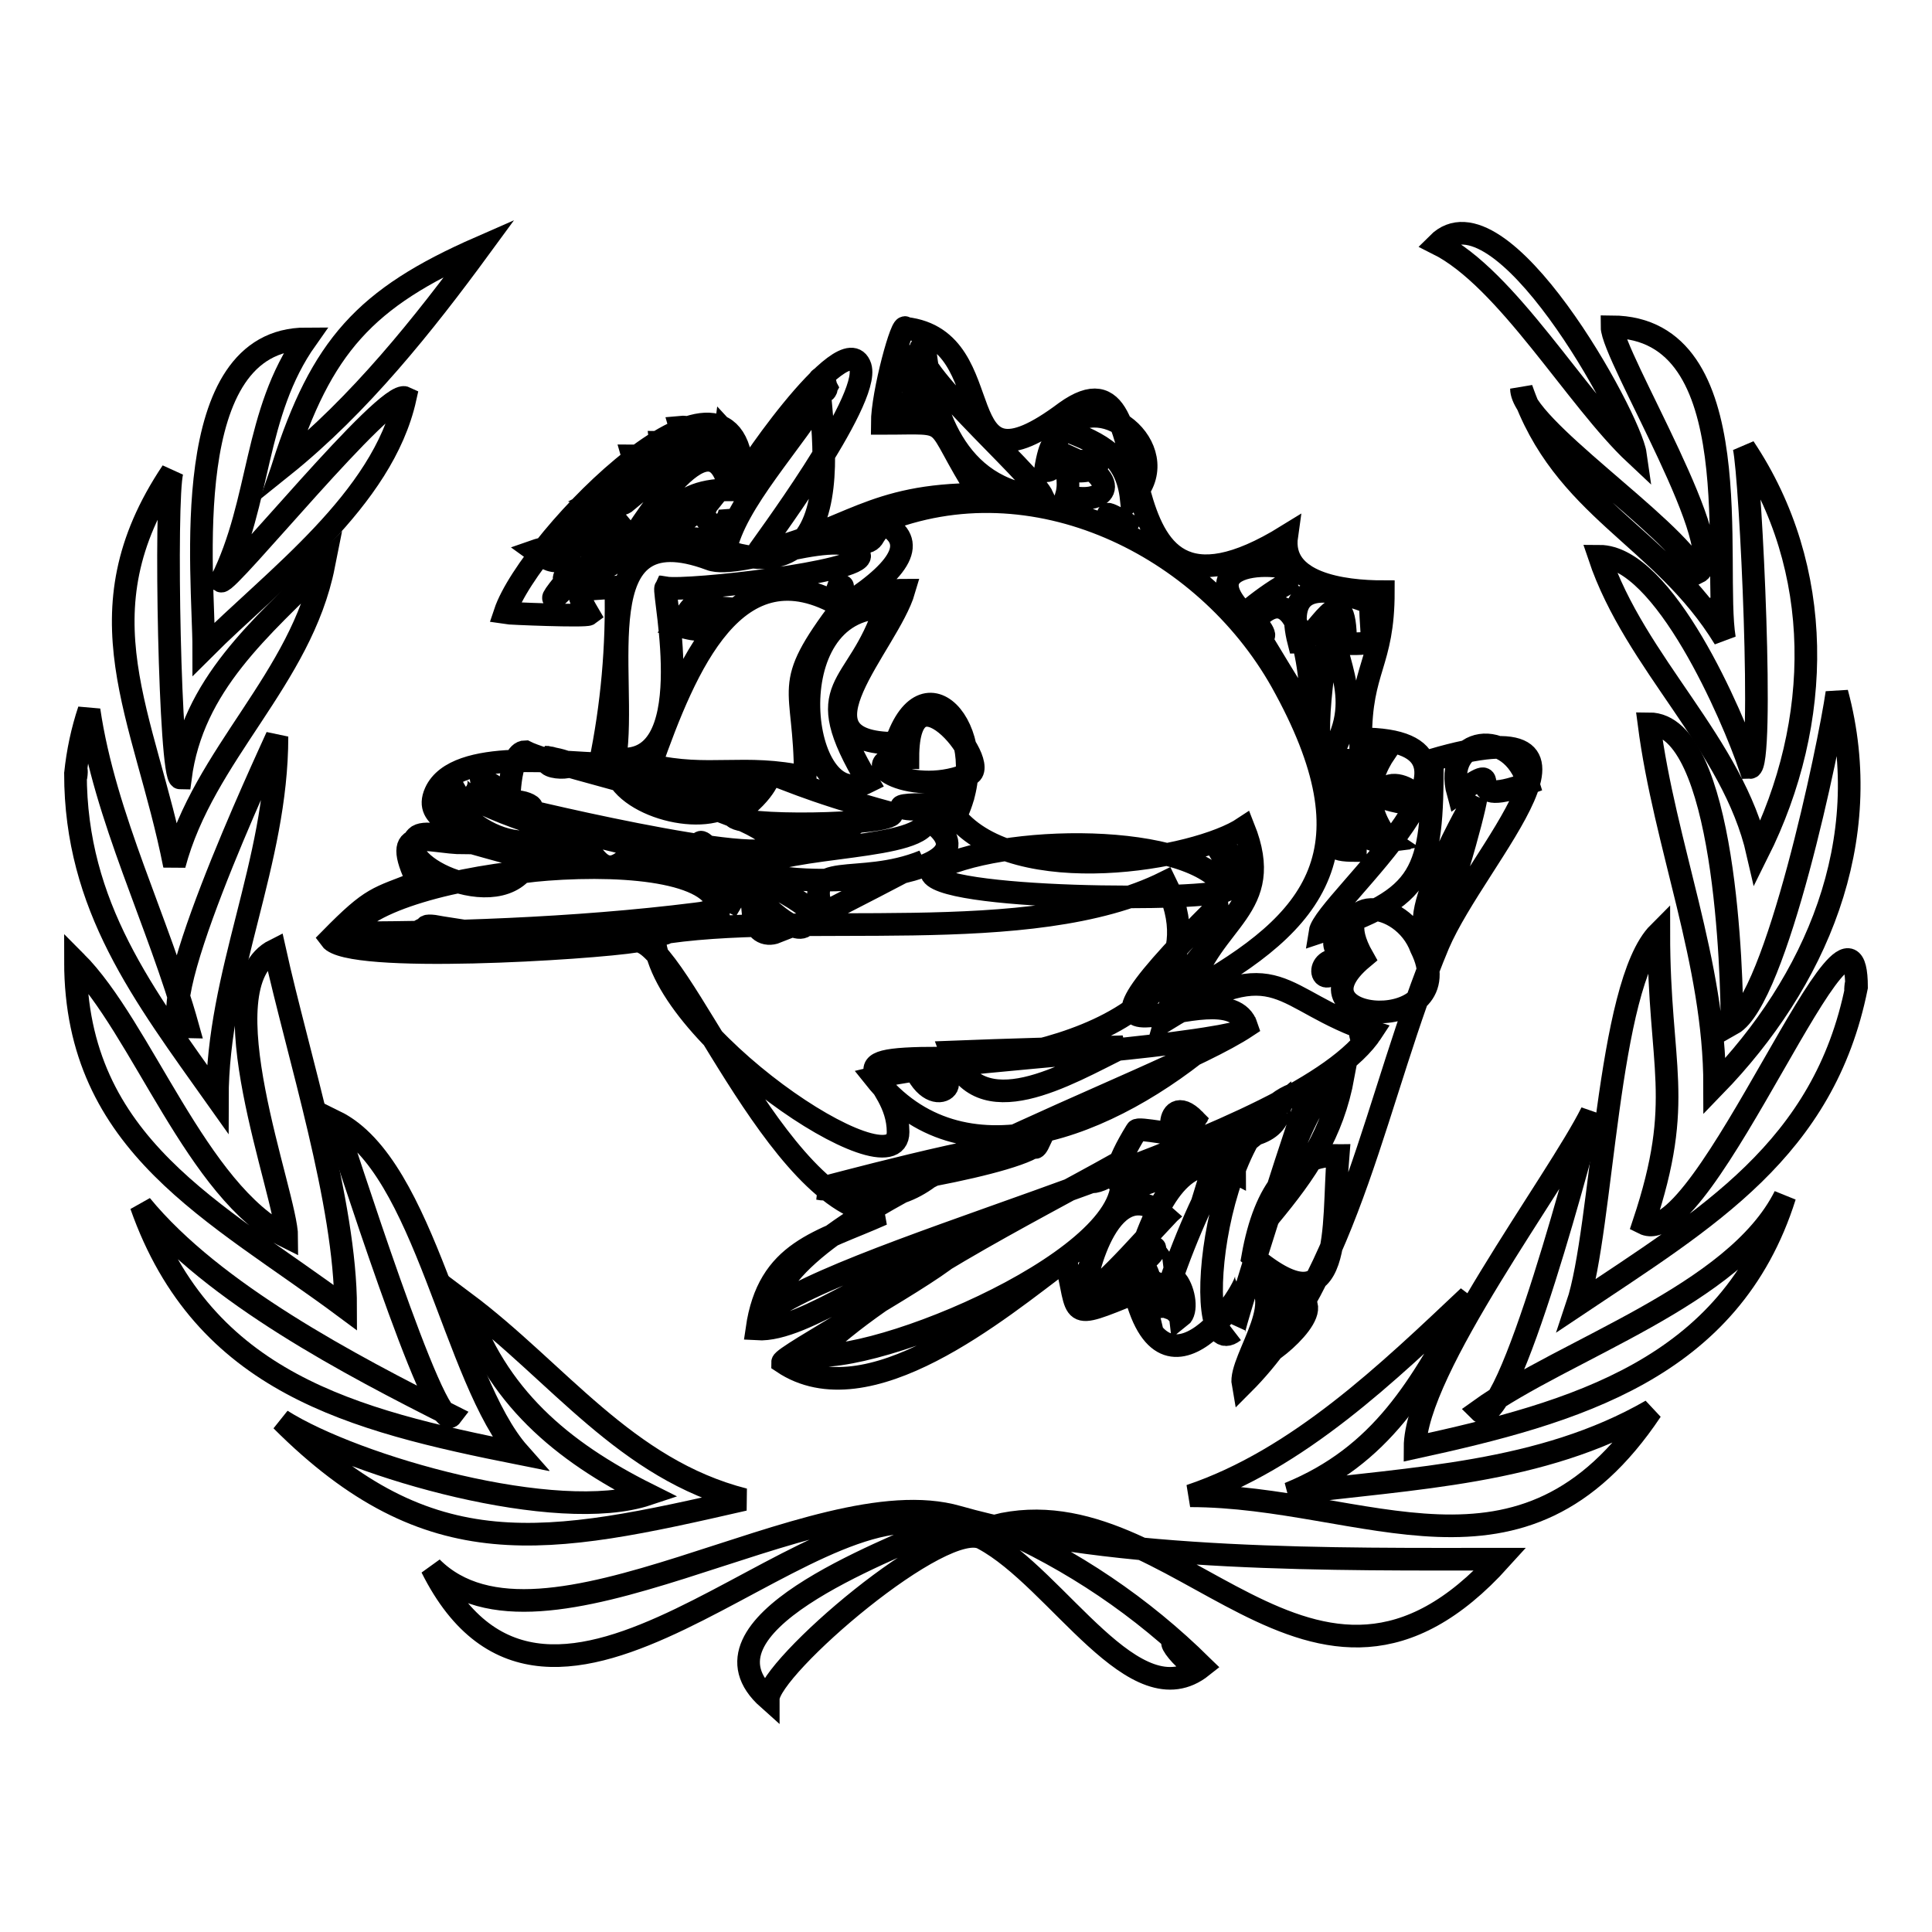 <?xml version="1.0" encoding="utf-8"?>
<!-- Svg Vector Icons : http://www.onlinewebfonts.com/icon -->
<!DOCTYPE svg PUBLIC "-//W3C//DTD SVG 1.1//EN" "http://www.w3.org/Graphics/SVG/1.1/DTD/svg11.dtd">
<svg version="1.1" xmlns="http://www.w3.org/2000/svg" xmlns:xlink="http://www.w3.org/1999/xlink" x="0px" y="0px" viewBox="0 0 256 256" enable-background="new 0 0 256 256" xml:space="preserve">
<g><g><path stroke-width="3" fill-opacity="0" stroke="#000000"  d="M246,130.8c-4.3,21.5-19.8,30.6-37,42.1c3.4-10.1,3.9-42.4,10.8-49.3c0,17.9,3.5,22-2,38.5C225.8,166.1,246,113,246,130.8C245.7,132.5,246,129.1,246,130.8z"/><path stroke-width="3" fill-opacity="0" stroke="#000000"  d="M10,127.4c8.8,8.8,16.1,30.6,28,36.5c0-5.5-11-33.3-1.6-38c3.1,14,9.4,33.5,9.4,47.4C28.6,160.5,10,151.8,10,127.4C10.2,127.6,10,129.1,10,127.4z"/><path stroke-width="3" fill-opacity="0" stroke="#000000"  d="M10,102.5c0.3-2.9,0.9-5.7,1.8-8.4c2.1,14.3,9.2,28,13.1,42c-6.2,0,10.7-36,11.8-38.5c0,16.8-7.9,31.3-7.9,48C19,131.8,10,120.1,10,102.5C10.3,100.9,10,104.3,10,102.5z"/><path stroke-width="3" fill-opacity="0" stroke="#000000"  d="M129.8,65.5c-6.7-10.5-3-9.4-12.9-9.4c0-4,2.7-13.8,3.1-12.6c13.3,1.5,4.8,23.4,21.2,11.1C155.7,44.2,143,88,170.5,71c-0.9,6.3,7.4,7.4,12.8,7.4c0,9.6-3,10.1-3,19.5c21.9,0-4.8,21.7-5.4,25.6c13.9-4.6,14.9-7.7,14.9-22.8c26.1-7.6,5.9,12.5,0.8,24.4c-8.3,19.8-11.6,44-25.9,58.3c-0.6-3.3,7.1-12.3,0.3-14.4c1.6,0-10.3,19.3-14.6,2.3c-9.2,3.7-7.3,3.2-9.2-4.4c-8.8,6.6-26.2,21.2-37.5,13.6c0-0.8,18-10.6,22.3-14.2c-8.3,0.8-19.2,10.2-25.7,9.8c1.5-10.4,8.3-11.5,16.6-15.2c-14-0.9-26.9-36.2-32.5-36.2c-6.2,1-38.2,3-40.6-0.3c5.6-5.7,6.1-5.3,11.6-7.5c-3.9-7.9,1.2-5.2,6.1-5.2c0-2.7-5.5-2.9-3.8-6.7c2.7-6,17.4-3.8,21.8-3.8c1.6-7.7,2.3-15.6,2.1-23.4c-4.8,0.5-5.9-0.3-3.6,3.6c-0.4,0.3-10.5-0.1-11.1-0.2c3.3-9.9,31.5-38.5,31.5-17.5C97,65,112,42.6,114,48.6c1.4,4.5-13.5,24.3-13.6,24.6C112.5,70.4,115.3,65.5,129.8,65.5C127.8,62.4,129.3,65.5,129.8,65.5z M118.7,98.5c4-12,13.1-0.9,7.9,9.7c8.1,9.8,31.9,5.7,38.2,1.5c4.3,10.8-4.3,12-7.2,21.8c16.9-9.4,24.7-18.8,12.2-41.2c-10.2-18.1-32.9-29.3-53.1-21.1c4.8,2.2,3.3,5.8-4.4,10.8c2.6-0.8,4.8-1.8,7.5-1.8C117.7,85.4,104.2,98.5,118.7,98.5C118.8,98.1,117.2,98.5,118.7,98.5z M86.7,123.8c0,12.9,32.3,34.6,32.3,26.2c0-7.6-9.9-9.8,5.7-9.8c1.3,2.1,40-2.6,29.7-23.3C136.5,125.8,105.7,120.5,86.7,123.8C86.7,124.1,90.5,123.2,86.7,123.8z M181.8,136.7c-12.6-4.2-12.1-10.9-27.4-1.5c2.6-9.3,7.7-8.5,6.9-15.1c-26,26,1.1,7.4,3.9,15.9c-11.6,7.7-60.8,23.8-62.9,37.4C116.5,164,172.6,150.9,181.8,136.7C179.3,135.9,180.3,139,181.8,136.7z M111.6,80.4c-14.1-8.4-20.8,8-25.4,21c7.6,1.8,12.5-0.2,20.5,1.6C106.7,90.3,103.3,91.4,111.6,80.4C110,79.4,111.1,81,111.6,80.4z M88.2,77.9c3,0.5,26.2-2.1,25.7-4.3c-1.1-4.5-16,2-19.8,0.5c-16.9-6.3-10.9,15.4-12.6,26.4C93.1,102.2,87.8,78.7,88.2,77.9C90.3,78.2,88,78.2,88.2,77.9z M148,154.2c-11.6,6.5-30.7,15.9-40.2,25.4C118,180.4,153.9,164.9,148,154.2C140.1,158.6,149,155.9,148,154.2z M95.2,120.7c0-9.9-44.7-5.7-49,2.9C61.6,123.6,79.4,122.9,95.2,120.7C95.2,120.5,90.5,121.4,95.2,120.7z M161.1,137.4c-14.2,2.4-35.8,3.1-45.2,5.4C127.3,157.1,146.9,149.6,161.1,137.4C160.1,137.6,160,138.4,161.1,137.4z M123.4,115.5c0,3.8,37.3,4,39.2,2.4C158.3,110.2,132.3,110.5,123.4,115.5C123.4,115.6,124.9,114.6,123.4,115.5z M67.5,106.8c-2.1-0.4,35.2,8.7,35.2,5.1c-1.1-4.6-28.6-10-33.1-12.3C67.3,99.6,67.4,107.4,67.5,106.8C73.9,108.1,67.9,105,67.5,106.8z M173.7,144.6c-12.8,0-16.4,36.7-10.2,31.8C163.1,176.7,173.7,143.2,173.7,144.6C173.6,144.6,173.7,145,173.7,144.6z M180.6,126.9c-10.7,8.9,13.7,10.7,7.7-1.3C185.8,118.9,175.7,118.3,180.6,126.9C176.7,130.2,180,125.8,180.6,126.9z M177.3,153.1c-5.9-0.1-9.7,4.4-11.3,13.4C178.2,176.7,176.5,162.4,177.3,153.1C177.2,153.1,177.2,154.9,177.3,153.1z M120.3,100.4c-7.9,0,0,5.3,7.7,2.3C132.4,102.6,120.3,86.6,120.3,100.4C119.3,100.4,120.3,99.7,120.3,100.4z M117.3,80.5c-14.8,0-11.4,27.7-2.3,23.1C107,90.2,113.6,91.9,117.3,80.5C117.2,80.5,117,81.5,117.3,80.5z M169.6,146.4c0,8-18.5,2.5-19,3.4C139.1,168.4,169.5,146.5,169.6,146.4C169.6,146.3,169.1,146.8,169.6,146.4z M122.8,108.5c0,4.2-18.5,3.3-23.4,6.6C104.3,118.4,134.6,116.4,122.8,108.5C122.8,108.7,124.2,109.6,122.8,108.5z M148.8,138.7c-7.6,0.2-15.2,0.4-22.8,0.7C129.7,149.4,141.3,142.4,148.8,138.7C141.3,138.9,142.1,142,148.8,138.7z M137.7,151.3c-6.5,0-28.9,6.2-29.2,6.2C111.5,158.2,136.4,154,137.7,151.3C136.9,151.3,136.9,153,137.7,151.3z M109.5,51.3C105,58.8,97.4,66.5,96.1,73C117.1,80,105.4,43.3,109.5,51.3C109,52.2,109.6,51.7,109.5,51.3z M138.2,65.9c-1.2-3.1-19.7-18.8-15.7-20.2C123.3,53.9,126.4,65,138.2,65.9C137.8,65.1,136.2,65.8,138.2,65.9z M97.2,108.1c0,1.6,21,1.3,21-0.3C94.1,101.2,107.3,100.8,97.2,108.1C97.2,108.2,98.3,107.2,97.2,108.1z M150.8,167.1c2.5,1,1.9,9.3,3.3,9c-2.7,0.7,9.5-29.6,9.5-20.8C158.3,152.5,154.1,156.4,150.8,167.1C152.4,167.7,154.9,162.8,150.8,167.1z M70.3,113.5c-3.3,0-13.4-4.3-15.1-2.6C51.6,114.5,67.5,122,70.3,113.5C69.2,113.5,69.7,115.5,70.3,113.5z M140.9,56.9c5.1,1.9,8.4,3.6,9,9.2C156,60.1,146.5,51.4,140.9,56.9C142.3,57.4,142.4,55.4,140.9,56.9z M165.9,82.7c2.6,4.3,5.2,8.6,7.9,12.9C174,91.4,172.7,74.4,165.9,82.7C169,86.6,166.7,81.7,165.9,82.7z M154.4,161.2c-7.2-6.4-10.7,7.7-10.7,10.5C145.7,171.2,154.1,161.5,154.4,161.2C153.1,160,152.3,163.1,154.4,161.2z M168.2,161.2c4.9-5.9,8.4-11,9.8-18.7C173,143.5,168.2,162,168.2,161.2z M176.5,81.9c-0.5,2.5-2.9,15.6-1.1,19.5C181.6,93,176.5,88,176.5,81.9z M74.2,109.9c1.6,1-16.8-4.6-13.3-6.9C56.2,105.3,67.3,115.5,74.2,109.9z M182.9,105.6C193.1,108.9,184.1,100.8,182.9,105.6C182.9,105.6,183.2,104.3,182.9,105.6z M195.5,105.6c0,0-10.5,18.2-5.4,18.2C192.9,117.1,196.2,104.3,195.5,105.6C195.4,105.6,195.4,105.9,195.5,105.6z M193.2,105.1c7.5-5.3-1,2.5,9.3-1.3C200.2,96.1,191.1,97.6,193.2,105.1C194.4,104.3,192.9,104,193.2,105.1z M178.3,85.3c4.6,0,3.3,0.1,3.3-5.4c-8.1-3.2-11.2-1.4-9.5,5.2C174.3,85.1,178.3,75.2,178.3,85.3C179.3,85.3,178.3,84.1,178.3,85.3z M93.4,113.3c-4.1-8.3,13.8,16.8,13.8,7.5C107.2,119.3,94.5,113.5,93.4,113.3C93.6,113.6,95.1,113.6,93.4,113.3z M83.1,72.3c6-2,4.9-7.4,13.6-7.4C94.3,53.1,83.8,71.7,83.1,72.3C84.1,72,85.1,70.5,83.1,72.3z M81.5,102.2c1.7,5,12.9,7.6,16.1,3.6C92.2,104.6,86.8,103.4,81.5,102.2C81.6,102.6,87,103,81.5,102.2z M184.1,111.4c-3.1-3.8-3.3-7.7-0.5-11.8C178.3,96.9,176.2,112.7,184.1,111.4C181.9,109.9,181.1,111.8,184.1,111.4z M164.9,81.4c0.9-1,7.6-6.1,8.4-4.6C172.6,74.1,156.9,73.4,164.9,81.4C165.9,80.2,164.7,81.2,164.9,81.4z M141.6,61.1c9.5,0-2.2,3.3,0.2-0.5c7.3,3.3,4.5,6.5-0.5,5.1C141.9,63.6,141,62.2,141.6,61.1C141.4,61.1,141.4,61.3,141.6,61.1z M122.4,114.1c-8.8,3.6-16.2-0.5-13.3,6.9C113.6,118.7,118,116.4,122.4,114.1z M93.9,66.6c-1.8,1.3-3.6,2.7-5.4,4.1c2.1,0.7,9.9,2.1,8.2-2.9C96.1,71.2,91.9,69.1,93.9,66.6C91.1,66.8,93.3,67.4,93.9,66.6z M98.2,120.1c-2.2-1.5-7.7-9.7-12.5-6.6C89.9,115.7,94,117.9,98.2,120.1z M170.3,171.8c-0.5,2.9-1.5,5.5-3.1,7.9C169.3,179,177.4,171.8,170.3,171.8C170.4,173.9,171.1,171.8,170.3,171.8z M75.7,110c2.9,1.8,3.8,8.6,8.8,2.1C81.6,111.5,78.7,110.7,75.7,110z M121.3,47.8c-0.3-2.7-8.3,6.6,1.5,6.6C121.5,52.7,116.8,44.7,121.3,47.8C121.1,46.5,120.8,47.4,121.3,47.8z M115.4,158.6c3,0,5.4-0.9,7.7-2.6C118.2,155.9,117.6,154.8,115.4,158.6C115.7,158.6,115.9,157.7,115.4,158.6z M71.5,115.3C84.7,114.2,72.4,109.6,71.5,115.3C73.4,115.1,71.8,113.3,71.5,115.3z M121.3,141.8C124.3,148,129.2,141.8,121.3,141.8C121.6,142.5,122.4,141.8,121.3,141.8z M95.2,80.5c-4.2-0.6-2.8-0.8-5.4,2.4C93.2,83.7,92.8,83.9,95.2,80.5C94.1,80.4,94.4,81.7,95.2,80.5z M179.6,112.7c0-3.2-3.9-6.4-3.3-3.8C176.3,112.1,176.2,112.7,179.6,112.7C179.6,112.5,178.8,112.7,179.6,112.7z M94.4,59.7c0-1.6-2.3-3.3-4.3-3.1C90.6,58.4,92.3,59.7,94.4,59.7z M161.8,113.1C167,121.5,165.1,112,161.8,113.1C162.6,114.4,162.3,113,161.8,113.1z M94.9,103.3C105.9,106.6,97.2,101.7,94.9,103.3C96.5,103.8,96.4,102.4,94.9,103.3z M83.8,60.4c0.5,1.8,2.5,3.1,3.8,2.4C87.2,60.5,85.6,60.4,83.8,60.4z M178,127.3C173.8,126.3,174.9,132.4,178,127.3C175.7,126.7,177.5,128,178,127.3z M87.5,58.6c0.2,1.8,1.6,3.1,3.1,2.9C90.8,59.7,89.5,58.6,87.5,58.6z M82.6,72.5c-1.9,1-3.7,2-5.6,3C80.4,75.5,81.2,75.3,82.6,72.5C80.6,73.5,82.3,73.1,82.6,72.5z M63.8,103.5C64.7,109.2,68.4,104.3,63.8,103.5C63.9,104.4,64.7,103.6,63.8,103.5z M103.9,110.5c1.5,2.9,3,3.6,8-0.3C109.2,110.3,106.6,110.4,103.9,110.5C104.1,110.9,106.7,110.3,103.9,110.5z M127.7,104.6C120.5,107,127.7,108.1,127.7,104.6C126.7,105,127.7,107.2,127.7,104.6z M138.5,62.4C141.5,62.4,139.8,54.2,138.5,62.4C138.7,62.4,138.7,61.3,138.5,62.4z M158.3,148.4C154,144,154.4,154.3,158.3,148.4C158.2,148.2,158,148.9,158.3,148.4z M165.5,151c-2.5,0.4-4.2,1.8-4.9,4.1C162.3,153.7,163.9,152.4,165.5,151C165.4,151,163.9,152.3,165.5,151z M177.5,105.1c0.3-1.5,0.8-2.9,1.1-4.4C176.7,100.5,176.5,102.6,177.5,105.1z M75.7,76.1C77.4,75.9,69.6,83.3,75.7,76.1C74.2,76.3,74.7,77.3,75.7,76.1z M58,122.8C54.9,122.3,51.5,127.5,58,122.8C55.2,122.3,56.9,123.6,58,122.8z M79.5,71.2c-0.7-1.5-2.6-1.5-4.1-0.2C76.7,71.4,78,71.7,79.5,71.2z M150.5,70.2C147,67.7,144.4,67.2,150.5,70.2C150.5,70.2,149.2,69.6,150.5,70.2z M151.1,169C149,168,143.6,172.4,151.1,169C150.5,168.7,149.6,169.7,151.1,169z M81.9,63.3c0.7,1.5,2,2,3.8,1.3C84.4,63.8,83.4,62.8,81.9,63.3z M74.2,74.3c-0.2-1.6-1.3-2-3.3-1.3C72,73.8,72.9,74.5,74.2,74.3z M99.8,121.2c0.2,2.1,1.6,2.9,3.1,2.3C102,122.8,100.8,122,99.8,121.2z M115.7,71.2C108.1,66.8,113.9,73.9,115.7,71.2C114.6,70.5,115.4,71.7,115.7,71.2z M96.1,57.2c-0.2,1.5,0,2.6,0.7,3.8C97.7,59.4,97.5,58.7,96.1,57.2z M72.8,100.4C70.8,102.4,79.9,101.8,72.8,100.4C72.6,100.5,73.6,100.5,72.8,100.4z M155.9,169.7c0.2,1.6,0.3,3.1,0.5,4.8C157.3,173.8,157,171.2,155.9,169.7z M79.5,65.9c1.3,0.3,2.3,1.6,3.6,0.5C81.9,65.8,81,65.1,79.5,65.9z M80.5,68.4c-1.3-1-2-1-3.1-0.5C78,68.7,79.5,68.9,80.5,68.4z M177.3,124.1C175.3,125.5,180.5,129.4,177.3,124.1C176.8,124.5,177.8,124.9,177.3,124.1z M83.6,69.2C80.8,71.1,80.7,72.1,83.6,69.2C83.6,69.2,82.9,69.9,83.6,69.2z M122.4,106.6C115.6,106.6,122.6,108,122.4,106.6C121.6,106.6,122.6,107.7,122.4,106.6z M76,74C80.2,71.9,75.5,72.1,76,74C76.7,73.6,75.9,73.5,76,74z M109.8,77.1C111.4,77.6,113,78.1,109.8,77.1C109.8,77.1,110.3,77.3,109.8,77.1z"/><path stroke-width="3" fill-opacity="0" stroke="#000000"  d="M159.3,220.8c-8.9,7.1-19.1-11.6-29-16.9c-5.1-3.1-28.5,17.1-28.5,21.2c-10.9-9.7,15.4-19.4,22.8-22.8c-17.8-6.2-51.6,37-67.4,5.4c14.5,14.5,50.6-12.2,69.7-6.7c21,6,50.5,5.6,71.9,5.6c-25,27.7-42.7-10.5-67-4.4C142.1,206.7,151.3,212.9,159.3,220.8C157.7,222.1,151.3,213,159.3,220.8z"/><path stroke-width="3" fill-opacity="0" stroke="#000000"  d="M68.8,192.6c-22-4.4-41.8-9.3-50.1-32.9c9.6,11.7,27.8,21.2,41.1,27.9c-2.1,2.8-14.6-36.9-15.4-39C56.4,154.5,60.1,182.8,68.8,192.6C65.6,192,67.5,191.1,68.8,192.6z"/><path stroke-width="3" fill-opacity="0" stroke="#000000"  d="M210.9,147.4c-0.5,2.1-11.2,43.3-14.9,39.5c11.4-8.2,33.9-15.2,40.5-28.4c-7.2,22.9-27.9,28.7-49,33.3C187.5,181.5,206.4,156.5,210.9,147.4C210.1,151.2,210.8,147.7,210.9,147.4z"/><path stroke-width="3" fill-opacity="0" stroke="#000000"  d="M170.8,197.9c16.5-2.1,33.4-2.6,48-11c-17.1,25.6-37.9,11.3-61.1,11.3c14.3-4.8,26.3-16.4,36.9-26.4C188.3,183.8,183,192.9,170.8,197.9z"/><path stroke-width="3" fill-opacity="0" stroke="#000000"  d="M61.6,172.6c12.3,9.2,21.3,22.1,37,26.1c-26.2,6-41.6,9.2-61.3-10.5c9.8,6.2,36.5,13.8,48.5,9.8C74.4,192.3,65.7,185,61.6,172.6z"/><path stroke-width="3" fill-opacity="0" stroke="#000000"  d="M227.2,143.9c0-16.4-6.6-31.8-8.7-48c10.2,0,11,33.6,11,39.8c5.9-3.3,12.9-36.9,13.9-43.9C248.7,111.5,240.5,130.2,227.2,143.9z"/><path stroke-width="3" fill-opacity="0" stroke="#000000"  d="M232.9,113c-3.3-14.5-16.2-25-21-39.3c8.6,0,17.7,21.2,20,28c1.9,0,0.1-38.4-0.8-42.4C241.8,75.3,241.6,95.6,232.9,113C231.4,106.4,233.1,112.7,232.9,113z"/><path stroke-width="3" fill-opacity="0" stroke="#000000"  d="M23.1,114.6c-3.9-19.8-12.9-33.3-0.3-52.1c-1,3.7-0.3,40.6,1.1,40.6c1.6-12.4,10.7-19.9,19-28.2C39.9,90,27,99.9,23.1,114.6C22.9,113.8,24.6,109,23.1,114.6z"/><path stroke-width="3" fill-opacity="0" stroke="#000000"  d="M228.5,84.6c-8.3-13.6-21.4-17.1-26.9-33.1c0,5,20.1,18.1,23.3,24.4c4.9-2.4-11.3-28.8-11.3-32.6C232.1,43.4,226.9,75,228.5,84.6C224.7,78.4,227.8,80.5,228.5,84.6z"/><path stroke-width="3" fill-opacity="0" stroke="#000000"  d="M27,86c0-9.7-3.6-41.1,13.6-41.1c-7,9.9-6,21.5-11.3,32.1c0.9,0.5,21.9-25.5,24.4-24.3C50.7,66.3,36.4,76.6,27,86C27,84,27.2,85.8,27,86z"/><path stroke-width="3" fill-opacity="0" stroke="#000000"  d="M37.5,61.8c5.1-15.9,10.8-22.3,26.1-29C56.2,42.9,47.6,53.7,37.5,61.8C38.7,58.3,40.2,59.7,37.5,61.8z"/><path stroke-width="3" fill-opacity="0" stroke="#000000"  d="M216.7,60.2c-7.8-7.3-17-23.3-26.2-27.9C198.8,24,216,55.3,216.7,60.2z"/></g></g>
</svg>